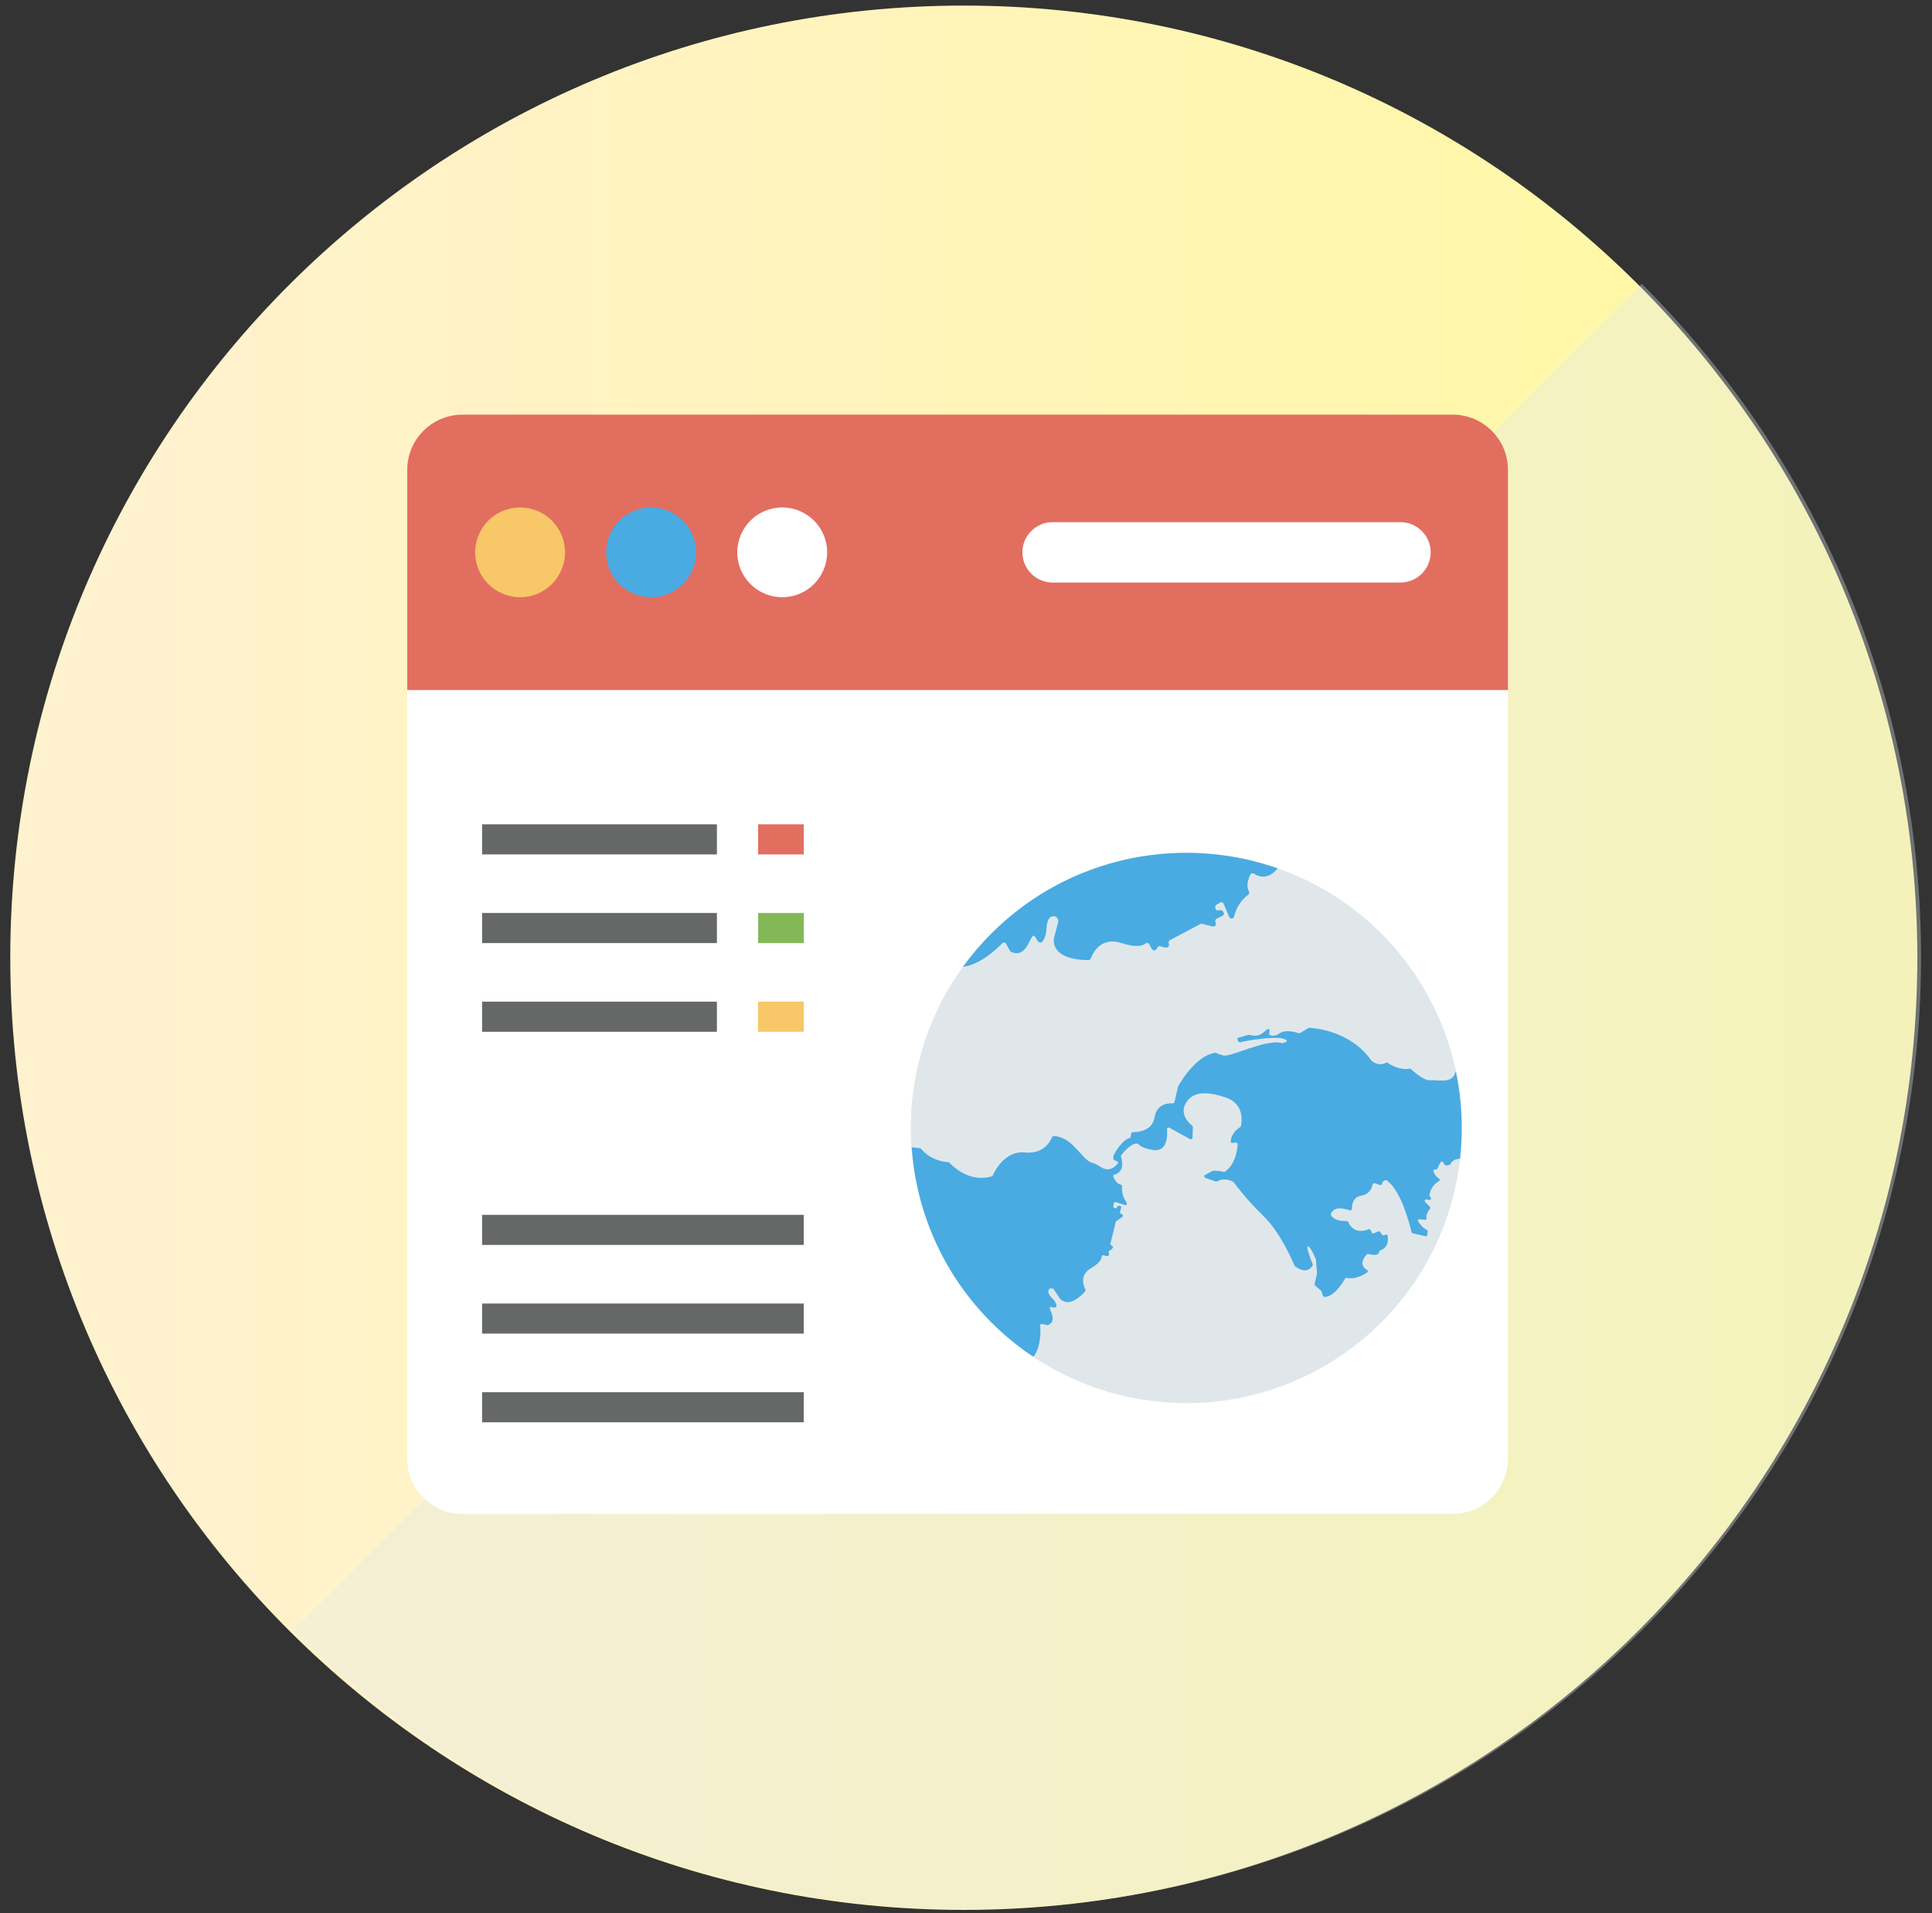 <svg width="101" height="100" viewBox="0 0 101 100" fill="none" xmlns="http://www.w3.org/2000/svg">
<rect x="0" y="0" width="101" height="100" fill="#333333" stroke="none"/>
<path d="M50.385 99.828C77.915 99.828 100.233 77.546 100.233 50.06C100.233 22.574 77.915 0.292 50.385 0.292C22.855 0.292 0.537 22.574 0.537 50.06C0.537 77.546 22.855 99.828 50.385 99.828Z" fill="url(#paint0_linear_2559_13302)"/>
<g style="mix-blend-mode:multiply" opacity="0.35">
<path d="M85.828 14.835C105.294 34.271 105.294 65.782 85.828 85.218C66.361 104.653 34.799 104.653 15.332 85.218" fill="#E0E7EB"/>
</g>
<path d="M21.289 33.073V76.245C21.289 77.839 22.583 79.13 24.178 79.13H75.943C77.539 79.13 78.832 77.839 78.832 76.245V33.073H21.289Z" fill="white"/>
<path d="M75.943 21.674H24.178C22.583 21.674 21.289 22.966 21.289 24.559V36.067H78.832V24.559C78.832 22.966 77.539 21.674 75.943 21.674Z" fill="#E26E60"/>
<path d="M29.539 28.87C29.539 30.166 28.487 31.216 27.189 31.216C25.892 31.216 24.84 30.166 24.84 28.87C24.84 27.575 25.892 26.524 27.189 26.524C28.487 26.524 29.539 27.575 29.539 28.87Z" fill="#F7C768"/>
<path d="M36.391 28.87C36.391 30.166 35.339 31.216 34.041 31.216C32.743 31.216 31.691 30.166 31.691 28.87C31.691 27.575 32.743 26.524 34.041 26.524C35.339 26.524 36.391 27.575 36.391 28.87Z" fill="#49ABE2"/>
<path d="M43.242 28.87C43.242 30.166 42.19 31.216 40.893 31.216C39.595 31.216 38.543 30.166 38.543 28.87C38.543 27.575 39.595 26.524 40.893 26.524C42.191 26.524 43.242 27.575 43.242 28.87Z" fill="white"/>
<path d="M73.211 27.293H55.029C54.157 27.293 53.449 27.999 53.449 28.871C53.449 29.742 54.157 30.448 55.029 30.448H73.211C74.084 30.448 74.792 29.742 74.792 28.871C74.792 27.999 74.084 27.293 73.211 27.293Z" fill="white"/>
<path d="M76.178 61.594C77.638 53.786 72.481 46.275 64.66 44.818C56.84 43.361 49.317 48.51 47.857 56.318C46.398 64.126 51.555 71.637 59.376 73.094C67.196 74.551 74.719 69.403 76.178 61.594Z" fill="#E0E7EB"/>
<path d="M50.34 50.535C50.781 49.927 51.279 49.341 51.832 48.789C55.548 45.079 60.789 43.818 65.55 45.012L65.555 45.018C65.852 45.09 66.148 45.174 66.433 45.269C66.556 45.302 66.673 45.341 66.796 45.386C66.55 45.687 66.109 46.028 65.555 45.665C65.489 45.62 65.405 45.648 65.366 45.709C65.27 45.905 65.125 46.284 65.293 46.597C65.326 46.652 65.31 46.725 65.26 46.764C65.069 46.898 64.673 47.249 64.511 47.913C64.483 48.03 64.32 48.047 64.265 47.935L63.963 47.233C63.941 47.166 63.851 47.132 63.784 47.177L63.589 47.294C63.544 47.316 63.522 47.372 63.527 47.422L63.538 47.478C63.55 47.545 63.605 47.59 63.678 47.584L63.807 47.567C63.851 47.567 63.89 47.584 63.918 47.623L63.958 47.673C64.008 47.735 63.985 47.824 63.913 47.863L63.6 48.019C63.55 48.047 63.516 48.103 63.533 48.164L63.561 48.27C63.583 48.359 63.499 48.443 63.404 48.427L62.84 48.287C62.812 48.281 62.778 48.281 62.751 48.298L61.158 49.141C61.108 49.168 61.08 49.23 61.097 49.291C61.141 49.425 61.136 49.632 60.661 49.459C60.605 49.436 60.532 49.464 60.51 49.52C60.437 49.659 60.286 49.843 60.085 49.364C60.051 49.285 59.951 49.263 59.889 49.313C59.744 49.436 59.403 49.542 58.627 49.291C57.548 48.94 57.124 49.821 57.023 50.1C57.001 50.145 56.956 50.178 56.906 50.184C56.514 50.184 54.989 50.134 55.095 49.045C55.101 49.04 55.101 49.029 55.101 49.029L55.324 48.181C55.33 48.164 55.33 48.153 55.324 48.136C55.319 48.064 55.274 47.863 55.039 47.896C54.76 47.93 54.715 48.331 54.698 48.649C54.676 48.962 54.43 49.62 54.151 49.029C53.866 48.443 53.816 50.189 52.855 49.754C52.827 49.737 52.81 49.721 52.793 49.693L52.597 49.33C52.553 49.252 52.452 49.241 52.391 49.302C52.094 49.62 51.256 50.412 50.34 50.535Z" fill="#49ABE2"/>
<path d="M54.377 69.287C54.372 69.232 54.422 69.188 54.477 69.2L54.739 69.261C54.757 69.265 54.775 69.263 54.791 69.256C55.414 68.98 54.594 68.21 54.995 68.325C55.402 68.443 55.19 68.043 55.047 67.899C54.905 67.756 54.727 67.561 54.833 67.41C54.918 67.287 55.031 67.348 55.07 67.375C55.079 67.381 55.086 67.389 55.092 67.397L55.402 67.865C55.404 67.868 55.407 67.872 55.41 67.875C55.89 68.395 56.567 67.684 56.732 67.493C56.754 67.467 56.758 67.431 56.743 67.401C56.653 67.232 56.408 66.651 57.04 66.282C57.489 66.02 57.586 65.812 57.592 65.687C57.594 65.634 57.649 65.597 57.7 65.614C58.018 65.722 57.995 65.571 57.956 65.477C57.941 65.438 57.956 65.394 57.993 65.374C58.28 65.219 58.181 65.132 58.1 65.095C58.064 65.079 58.044 65.039 58.053 65.001L58.326 63.873C58.331 63.853 58.343 63.836 58.359 63.824L58.667 63.613C58.718 63.578 58.714 63.501 58.659 63.472L58.597 63.44C58.563 63.422 58.546 63.384 58.555 63.347L58.613 63.127C58.626 63.079 58.593 63.03 58.542 63.025L58.502 63.021C58.473 63.017 58.444 63.031 58.427 63.055L58.378 63.123C58.353 63.158 58.304 63.168 58.267 63.145L58.236 63.125C58.209 63.107 58.194 63.073 58.2 63.041L58.228 62.895C58.238 62.847 58.288 62.817 58.334 62.833L58.802 62.987C58.877 63.012 58.941 62.928 58.896 62.863C58.643 62.499 58.643 62.157 58.659 62.008C58.663 61.967 58.636 61.93 58.596 61.92C58.373 61.868 58.252 61.636 58.2 61.507C58.182 61.461 58.208 61.41 58.256 61.398C58.878 61.229 58.615 60.499 58.595 60.438C58.575 60.375 59.267 59.564 59.535 59.824C59.789 60.072 60.352 60.117 60.411 60.122C60.414 60.122 60.417 60.122 60.42 60.121C61.031 60.097 61.035 59.355 61.007 59.025C61.001 58.959 61.071 58.914 61.128 58.945L62.222 59.543C62.277 59.572 62.343 59.534 62.344 59.473L62.36 58.905C62.36 58.879 62.349 58.855 62.328 58.839C62.191 58.732 61.684 58.286 61.956 57.728C62.269 57.086 62.971 56.991 64.08 57.364C65.077 57.7 64.915 58.665 64.871 58.858C64.867 58.879 64.854 58.897 64.836 58.908C64.438 59.161 64.351 59.478 64.337 59.654C64.332 59.711 64.384 59.754 64.439 59.74C64.499 59.724 64.567 59.722 64.62 59.723C64.666 59.724 64.703 59.764 64.7 59.81C64.638 60.789 64.168 61.158 64.032 61.244C64.011 61.258 63.984 61.261 63.961 61.253C63.734 61.174 63.463 61.195 63.394 61.202C63.383 61.204 63.372 61.207 63.363 61.212L62.998 61.414C62.936 61.448 62.944 61.539 63.01 61.563L63.551 61.755C63.573 61.763 63.597 61.762 63.617 61.751C64.029 61.532 64.403 61.734 64.481 61.782C64.49 61.787 64.498 61.795 64.504 61.804C64.582 61.912 65.155 62.696 66.044 63.554C66.941 64.418 67.589 65.953 67.669 66.147C67.674 66.16 67.683 66.172 67.695 66.18C68.279 66.625 68.549 66.27 68.62 66.15C68.632 66.128 68.634 66.102 68.625 66.078C68.552 65.899 68.23 65.085 68.385 65.149C68.546 65.216 68.759 65.751 68.791 65.836C68.794 65.844 68.796 65.852 68.797 65.859L68.849 66.547C68.85 66.555 68.85 66.563 68.848 66.571L68.722 67.113C68.716 67.143 68.725 67.174 68.749 67.194L69.054 67.453C69.066 67.462 69.075 67.475 69.079 67.489L69.159 67.728C69.169 67.759 69.198 67.782 69.231 67.784C69.725 67.811 70.193 67.048 70.315 66.833C70.333 66.802 70.37 66.786 70.405 66.794C70.82 66.89 71.264 66.649 71.468 66.516C71.519 66.484 71.517 66.408 71.464 66.377C70.998 66.101 71.337 65.687 71.454 65.564C71.475 65.542 71.507 65.534 71.535 65.542C72.012 65.675 72.093 65.51 72.104 65.42C72.108 65.388 72.129 65.362 72.16 65.352C72.581 65.214 72.575 64.796 72.545 64.595C72.537 64.539 72.476 64.508 72.426 64.534L72.368 64.564C72.333 64.582 72.29 64.572 72.265 64.542L72.144 64.388C72.121 64.358 72.081 64.348 72.046 64.364L71.82 64.465C71.779 64.484 71.731 64.466 71.712 64.425L71.65 64.29C71.631 64.25 71.585 64.231 71.544 64.248C70.835 64.543 70.552 64.039 70.48 63.871C70.467 63.84 70.436 63.821 70.402 63.822C69.789 63.837 69.621 63.596 69.58 63.505C69.57 63.485 69.57 63.462 69.577 63.441C69.74 63.021 70.316 63.173 70.567 63.262C70.621 63.281 70.677 63.241 70.676 63.184C70.675 62.973 70.728 62.562 71.161 62.495C71.601 62.428 71.724 62.079 71.758 61.909C71.768 61.861 71.819 61.832 71.866 61.848L72.137 61.941C72.182 61.957 72.231 61.931 72.243 61.885C72.295 61.689 72.422 61.685 72.474 61.692C72.488 61.693 72.501 61.698 72.512 61.707C73.272 62.27 73.716 64.077 73.79 64.4C73.797 64.431 73.821 64.454 73.852 64.462L74.518 64.616C74.567 64.627 74.614 64.593 74.618 64.543L74.634 64.358C74.637 64.323 74.617 64.29 74.584 64.276C74.4 64.2 74.239 63.996 74.145 63.855C74.106 63.797 74.153 63.72 74.223 63.728L74.483 63.759C74.536 63.766 74.581 63.72 74.574 63.667C74.546 63.469 74.679 63.279 74.755 63.188C74.782 63.156 74.781 63.108 74.751 63.078L74.505 62.829C74.447 62.77 74.502 62.673 74.582 62.691L74.711 62.721C74.788 62.739 74.843 62.649 74.793 62.589L74.743 62.53C74.727 62.511 74.721 62.486 74.726 62.461C74.808 62.04 75.051 61.834 75.222 61.738C75.278 61.707 75.278 61.628 75.223 61.596C75.055 61.499 74.975 61.337 74.938 61.223C74.919 61.162 74.973 61.103 75.035 61.118L75.057 61.123C75.096 61.132 75.137 61.11 75.151 61.072C75.212 60.916 75.37 60.554 75.452 60.77C75.536 60.991 75.728 60.909 75.797 60.871C75.812 60.862 75.823 60.849 75.831 60.834C75.923 60.633 76.139 60.575 76.325 60.565C76.495 59.049 76.425 57.513 76.113 56.016C76.112 56.016 76.11 56.018 76.109 56.019C76.093 56.029 76.081 56.046 76.076 56.065C75.908 56.681 75.126 56.419 74.775 56.465C74.464 56.506 73.894 56.005 73.756 55.877C73.737 55.859 73.71 55.852 73.684 55.857C73.193 55.957 72.685 55.651 72.536 55.551C72.509 55.533 72.475 55.532 72.448 55.549C72.1 55.755 71.758 55.491 71.7 55.443C71.695 55.438 71.69 55.433 71.686 55.427C70.595 53.866 68.685 53.733 68.444 53.722C68.428 53.721 68.412 53.726 68.398 53.734L67.962 53.997C67.941 54.01 67.916 54.013 67.893 54.004C67.749 53.955 67.213 53.792 66.912 54.005C66.672 54.173 66.49 54.142 66.399 54.105C66.361 54.09 66.341 54.05 66.35 54.01C66.38 53.885 66.417 53.627 66.112 53.913C65.722 54.28 65.37 54.081 65.298 54.088C65.243 54.093 64.904 54.193 64.743 54.242C64.695 54.257 64.671 54.31 64.692 54.356C64.727 54.427 64.784 54.51 64.856 54.477C64.974 54.423 66.562 54.146 67.058 54.284C67.492 54.405 67.148 54.5 67.058 54.521C67.044 54.524 67.03 54.523 67.017 54.52C66.151 54.295 64.326 55.279 63.945 55.168C63.705 55.098 63.618 55.059 63.586 55.039C63.57 55.028 63.549 55.025 63.53 55.027C62.49 55.183 61.667 56.643 61.593 56.778C61.59 56.785 61.587 56.792 61.585 56.799L61.398 57.606C61.389 57.645 61.353 57.672 61.313 57.67C61.103 57.657 60.476 57.679 60.358 58.4C60.237 59.132 59.458 59.179 59.217 59.176C59.177 59.175 59.142 59.205 59.135 59.245L59.106 59.427C59.1 59.464 59.07 59.491 59.033 59.496C58.759 59.53 58.252 60.205 58.202 60.465C58.173 60.621 58.28 60.674 58.38 60.691C58.444 60.701 58.472 60.777 58.429 60.826C57.87 61.455 57.517 60.891 57.153 60.795C56.766 60.694 56.645 60.408 56.081 59.857C55.631 59.416 55.222 59.38 55.075 59.384C55.041 59.385 55.012 59.405 55 59.436C54.924 59.63 54.578 60.337 53.577 60.238C52.529 60.133 51.99 61.231 51.898 61.439C51.889 61.461 51.87 61.477 51.846 61.484C50.673 61.84 49.782 60.935 49.635 60.773C49.62 60.758 49.601 60.748 49.58 60.746C48.708 60.683 48.25 60.173 48.151 60.047C48.136 60.029 48.115 60.018 48.093 60.016C47.924 60.002 47.789 59.983 47.662 59.964C47.896 63.302 49.277 66.575 51.833 69.126C52.514 69.806 53.249 70.4 54.02 70.916C54.426 70.425 54.403 69.59 54.377 69.287Z" fill="#49ABE2"/>
<path d="M42.019 72.768H25.203V74.341H42.019V72.768Z" fill="#666767"/>
<path d="M42.019 68.133H25.203V69.706H42.019V68.133Z" fill="#666767"/>
<path d="M42.019 63.498H25.203V65.071H42.019V63.498Z" fill="#666767"/>
<path d="M37.478 52.356H25.203V53.929H37.478V52.356Z" fill="#666767"/>
<path d="M37.478 47.721H25.203V49.294H37.478V47.721Z" fill="#666767"/>
<path d="M37.478 43.085H25.203V44.659H37.478V43.085Z" fill="#666767"/>
<path d="M42.02 52.355H39.633V53.929H42.02V52.355Z" fill="#F7C768"/>
<path d="M42.02 47.721H39.633V49.294H42.02V47.721Z" fill="#84B857"/>
<path d="M42.02 43.085H39.633V44.659H42.02V43.085Z" fill="#E26E60"/>
<defs>
<linearGradient id="paint0_linear_2559_13302" x1="0.537" y1="-55" x2="100.233" y2="-55" gradientUnits="userSpaceOnUse">
<stop offset="0.076" stop-color="#FFF2CE"/>
<stop offset="1" stop-color="#FFF8A0"/>
</linearGradient>
</defs>
</svg>
